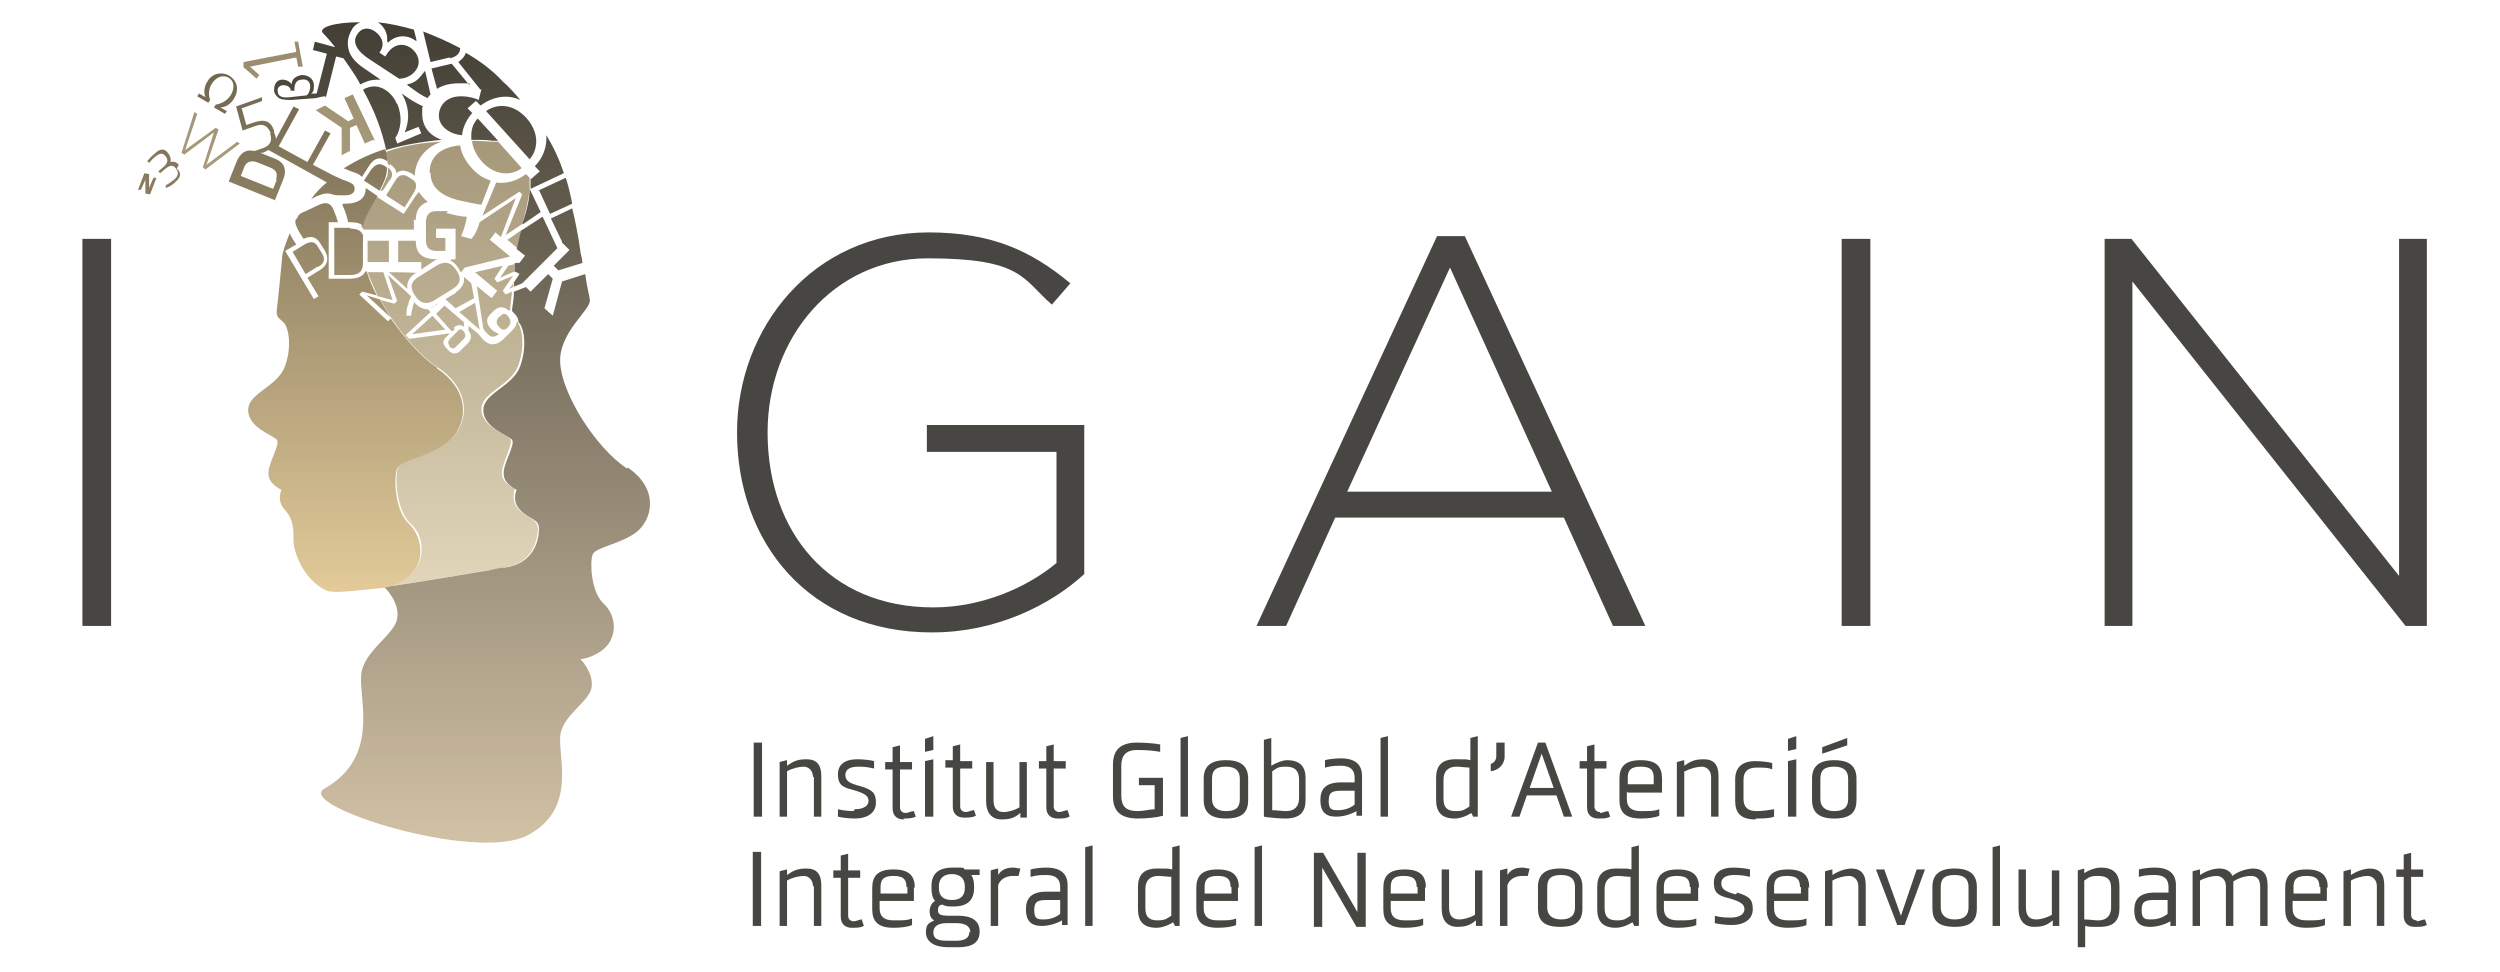 <?xml version="1.0" encoding="UTF-8"?>
<svg id="Capa_1" xmlns="http://www.w3.org/2000/svg" xmlns:xlink="http://www.w3.org/1999/xlink" version="1.1" viewBox="0 0 270 105">
  <!-- Generator: Adobe Illustrator 29.3.1, SVG Export Plug-In . SVG Version: 2.1.0 Build 151)  -->
  <defs>
    <style>
      .st0 {
        fill: #484642;
      }

      .st1 {
        fill: url(#Degradado_sin_nombre_9);
      }

      .st2 {
        fill: url(#Degradado_sin_nombre_34);
      }

      .st3 {
        fill: url(#Degradado_sin_nombre_14);
      }
    </style>
    <linearGradient id="Degradado_sin_nombre_9" data-name="Degradado sin nombre 9" x1="38.8" y1="63.4" x2="38.8" y2="4.4" gradientUnits="userSpaceOnUse">
      <stop offset="0" stop-color="#e1d6ba"/>
      <stop offset="1" stop-color="#988a6b"/>
    </linearGradient>
    <linearGradient id="Degradado_sin_nombre_34" data-name="Degradado sin nombre 34" x1="49.8" y1="91" x2="49.8" y2="2.3" gradientUnits="userSpaceOnUse">
      <stop offset="0" stop-color="#d1c1a5"/>
      <stop offset="1" stop-color="#423e34"/>
    </linearGradient>
    <linearGradient id="Degradado_sin_nombre_14" data-name="Degradado sin nombre 14" x1="32.4" y1="63.8" x2="32.4" y2="8" gradientUnits="userSpaceOnUse">
      <stop offset="0" stop-color="#e2ca99"/>
      <stop offset="1" stop-color="#716750"/>
    </linearGradient>
  </defs>
  <path class="st0" d="M8.9,25.8h3.1v41.8h-3.1V25.8ZM100.7,68.3c6.8,0,12.7-2.9,16.4-6.3v-16.1h-17v2.9h14v12c-3.1,2.6-8,4.8-13.3,4.8-11.2,0-17.9-8.1-17.9-18.9h0c0-10.2,7.1-18.8,17.3-18.8s10.2,2.2,13.4,5l2-2.3c-4.2-3.5-8.5-5.5-15.3-5.5-12.5,0-20.7,10.3-20.7,21.6h0c0,11.9,7.8,21.6,21,21.6ZM174.2,67.6l-5.3-11.7h-24.7l-5.3,11.7h-3.2l19.5-42.1h3l19.5,42.1h-3.4ZM167.6,53.1l-11-24.2-11.1,24.2h22.1ZM259.1,25.8v36.4l-28.9-36.4h-2.9v41.8h3V30.4l29.5,37.2h2.3V25.8h-3ZM198.9,67.6h3.1V25.8h-3.1v41.8ZM82.3,88.2v-8h-.9v8h.9ZM87.9,83.9v4.3h.8v-4.4c0-1.2-.5-1.8-1.6-1.8s-1.5.3-2.1.7v-.6c-.1,0-.8.2-.8.2v5.9h.8v-4.9c.5-.3,1.3-.5,1.8-.5s1,.4,1,1.1ZM92.2,87.6c-.6,0-1.3-.1-1.7-.2v.8c.4.1,1.2.2,1.8.2,1.5,0,2.3-.7,2.3-1.7s-.3-1.4-1.7-1.8c-1.2-.3-1.6-.6-1.6-1.2s.5-.9,1.4-.9,1.2.1,1.7.2v-.8c-.3-.1-1.2-.2-1.8-.2-1.4,0-2.1.6-2.1,1.6s.3,1.4,1.6,1.7c1.4.4,1.7.7,1.7,1.2s-.5.9-1.5.9ZM97.6,88.4c.4,0,.9,0,1.3-.2l-.2-.6c-.3,0-.6.2-.9.2s-.6-.2-.6-.6v-4.1h1.3v-.8c0,0-1.3,0-1.3,0v-1.8l-.8.2v1.6h-.8v.8h.8v4.2c0,.9.6,1.2,1.2,1.2ZM100.8,80.9v-1.4l-.9.3v1.4l.9-.2ZM100.8,82l-.9.2v6h.9v-6.2ZM102.9,80.5v1.6h-.8v.8h.8v4.2c0,.9.6,1.2,1.2,1.2s.9,0,1.3-.2l-.2-.6c-.3,0-.6.2-.9.2s-.6-.2-.6-.6v-4.1h1.3v-.8c0,0-1.3,0-1.3,0v-1.8l-.8.2ZM110.2,87.7v.6h.7v-6h-.8v4.9c-.5.3-1.2.5-1.7.5-.8,0-1.1-.5-1.1-1.3v-4.1h-.8v4.2c0,1.3.6,2,1.7,2s1.5-.3,2-.7ZM115.5,88.1l-.2-.6c-.3,0-.6.2-.9.2s-.6-.2-.6-.6v-4.1h1.3v-.8c0,0-1.3,0-1.3,0v-1.8l-.8.2v1.6h-.8v.8h.8v4.2c0,.9.6,1.2,1.2,1.2s.9,0,1.3-.2ZM122.9,88.4c.9,0,2-.1,2.7-.3v-4.1h-2.6v.8h1.7v2.6c-.5,0-1.2.2-1.8.2-1.3,0-1.8-.5-1.8-1.7v-3.2c0-1.1.5-1.7,1.7-1.7s1.9.1,2.5.2v-.8c-.5-.1-1.6-.2-2.5-.2-1.9,0-2.6.9-2.6,2.4v3.4c0,1.5.7,2.4,2.7,2.4ZM128.3,79.5l-.8.2v8.5h.8v-8.7ZM132.4,88.4c-1.7,0-2.4-.7-2.4-2v-2.3c0-1.3.7-2,2.4-2s2.4.7,2.4,2v2.3c0,1.3-.6,2-2.4,2ZM132.4,87.6c1.1,0,1.5-.4,1.5-1.3v-2.2c0-.8-.4-1.3-1.5-1.3s-1.5.4-1.5,1.3v2.2c0,.8.5,1.3,1.5,1.3ZM138.8,88.4c-.6,0-1.8-.1-2.3-.2v-8.3l.8-.2v3c.5-.3,1.2-.6,1.7-.6,1.4,0,2,.7,2,1.9v2.4c0,1.3-.6,2-2.2,2ZM137.4,87.5c.5,0,1.1.1,1.5.1.9,0,1.4-.5,1.4-1.4v-2c0-.9-.4-1.4-1.4-1.4s-1,.2-1.5.5v4.2ZM146.3,84.6v-.6c0-.8-.4-1.3-1.5-1.3s-1.2.1-1.7.2v-.8c.3-.1,1.1-.2,1.7-.2,1.6,0,2.3.7,2.3,1.9v4.3h-.6v-.5c-.7.4-1.5.6-2.2.6-1.2,0-1.7-.6-1.7-1.8s.6-1.9,2.2-1.9h1.5ZM146.3,85.4h-1.4c-1.1,0-1.4.2-1.4,1.1s.3,1,1,1,1.3-.2,1.8-.6v-1.6ZM149.9,79.5l-.8.2v8.5h.8v-8.7ZM158.8,79.7l.8-.2v8.7h-.5l-.2-.4c-.6.4-1.3.6-1.8.6-1.4,0-2-.7-2-2v-2.4c0-1.3.6-2,2.1-2s1,0,1.6.1v-2.4ZM158.8,82.9c-.5,0-1.1-.1-1.5-.1-.9,0-1.4.5-1.4,1.4v2.1c0,.9.4,1.3,1.3,1.3s1-.2,1.5-.5v-4.2ZM162.5,81.7v-1.5h-.9v1.5c0,.3-.2.7-.6.8v.8c.8-.1,1.5-.7,1.5-1.6ZM166.9,80.2l2.9,8h-.9l-.8-2.3h-3.2l-.8,2.3h-.9l2.9-8h.9ZM167.8,85.1l-1.3-3.7-1.3,3.7h2.7ZM172.8,87.7c-.3,0-.6-.2-.6-.6v-4.1h1.3v-.8c0,0-1.3,0-1.3,0v-1.8l-.8.2v1.6h-.8v.8h.8v4.2c0,.9.6,1.2,1.2,1.2s.9,0,1.3-.2l-.2-.6c-.3,0-.6.2-.9.2ZM175.7,85.5v.8c0,.8.4,1.3,1.5,1.3s1.5,0,2-.2v.7c-.4.2-1.2.3-2,.3-1.7,0-2.3-.7-2.3-2v-2.3c0-1.3.6-2,2.3-2s2.3.7,2.3,2v1.5h-3.7ZM175.7,84.7h2.9v-.7c0-.8-.3-1.2-1.4-1.2s-1.4.4-1.4,1.2v.7ZM182,83.3c.5-.3,1.3-.5,1.8-.5s1,.4,1,1.1v4.3h.8v-4.4c0-1.2-.5-1.8-1.6-1.8s-1.5.3-2.1.7v-.6c-.1,0-.8.2-.8.2v5.9h.8v-4.9ZM189.6,88.4c.7,0,1.5,0,2-.2v-.8c-.6.1-1.3.2-1.9.2-1,0-1.4-.5-1.4-1.3v-2.1c0-.9.5-1.3,1.4-1.3s1.3,0,1.7.2v-.7c-.4-.1-1.2-.2-1.8-.2-1.5,0-2.2.7-2.2,2v2.3c0,1.3.6,2,2.2,2ZM193.1,81.1l.9-.2v-1.4l-.9.3v1.4ZM193.1,88.2h.9v-6.2l-.9.2v6ZM198.1,88.4c-1.7,0-2.4-.7-2.4-2v-2.3c0-1.3.7-2,2.4-2s2.4.7,2.4,2v2.3c0,1.3-.6,2-2.4,2ZM199.6,84.1c0-.8-.4-1.3-1.5-1.3s-1.5.4-1.5,1.3v2.2c0,.8.5,1.3,1.5,1.3s1.5-.4,1.5-1.3v-2.2ZM196.8,81.4l2.7-.9v-.8l-2.7,1v.8ZM81.3,100h.9v-8h-.9v8ZM87.9,95.7v4.3h.8v-4.4c0-1.2-.5-1.8-1.6-1.8s-1.5.3-2.1.7v-.6c-.1,0-.8.2-.8.2v5.9h.8v-4.9c.5-.3,1.3-.5,1.8-.5s1,.4,1,1.1ZM93.1,99.3c-.3,0-.6.2-.9.2s-.6-.2-.6-.6v-4.1h1.3v-.8c0,0-1.3,0-1.3,0v-1.8l-.8.2v1.6h-.8v.8h.8v4.2c0,.9.6,1.2,1.2,1.2s.9,0,1.3-.2l-.2-.6ZM98.7,95.8v1.5h-3.7v.8c0,.8.4,1.3,1.5,1.3s1.5,0,2-.2v.7c-.4.2-1.2.3-2,.3-1.7,0-2.3-.7-2.3-2v-2.3c0-1.3.6-2,2.3-2s2.3.7,2.3,2ZM97.9,95.8c0-.8-.3-1.2-1.4-1.2s-1.4.4-1.4,1.2v.7h2.9v-.7ZM103.3,102.3h-.9c-1.5,0-2.4-.6-2.4-1.6s.4-1,.9-1.3c-.4-.2-.5-.6-.5-1s.2-.9.6-1.1c-.3-.3-.4-.8-.4-1.4v-.2c0-1.3.7-2,2.3-2s1,0,1.3.2h1.6c0-.1,0,.6,0,.6h-.9c.2.3.3.7.3,1.2v.2c0,1.3-.7,2-2.2,2-.5,0-.9,0-1.2-.2-.4,0-.5.3-.5.6,0,.5.3.6,1.3.6h.9c1.4,0,2.3.5,2.3,1.7s-.8,1.7-2.3,1.7ZM101.4,95.9c0,.8.4,1.3,1.4,1.3s1.4-.5,1.4-1.3v-.2c0-.8-.5-1.3-1.4-1.3s-1.4.5-1.4,1.3v.2ZM104.8,100.7c0-.7-.6-1-1.5-1h-1.1c-.8,0-1.4.3-1.4,1s.5.9,1.5.9h1c.9,0,1.4-.3,1.4-1ZM107.8,94.6v-.8c-.1,0-.8.2-.8.2v6h.8v-4.4c.2-.6.8-1,1.6-1s.4,0,.6,0l.2-.8c-.3,0-.5-.1-.8-.1-.8,0-1.3.3-1.6.8ZM114.5,96.4v-.6c0-.8-.4-1.3-1.5-1.3s-1.2.1-1.7.2v-.8c.3-.1,1.1-.2,1.7-.2,1.6,0,2.3.7,2.3,1.9v4.3h-.6v-.5c-.7.4-1.5.6-2.2.6-1.2,0-1.7-.6-1.7-1.8s.6-1.9,2.2-1.9h1.5ZM114.5,97.2h-1.4c-1.1,0-1.4.2-1.4,1.1s.3,1,1,1,1.3-.2,1.8-.6v-1.6ZM117.2,91.5v8.5h.8v-8.7l-.8.2ZM126.6,91.5l.8-.2v8.7h-.5l-.2-.4c-.6.4-1.3.6-1.8.6-1.4,0-2-.7-2-2v-2.4c0-1.3.6-2,2.1-2s1,0,1.6.1v-2.4ZM126.6,94.7c-.5,0-1.1-.1-1.5-.1-.9,0-1.4.5-1.4,1.4v2.1c0,.9.4,1.3,1.3,1.3s1-.2,1.5-.5v-4.2ZM133.7,95.8v1.5h-3.7v.8c0,.8.4,1.3,1.5,1.3s1.5,0,2-.2v.7c-.4.2-1.2.3-2,.3-1.7,0-2.3-.7-2.3-2v-2.3c0-1.3.6-2,2.3-2s2.3.7,2.3,2ZM132.9,95.8c0-.8-.3-1.2-1.4-1.2s-1.4.4-1.4,1.2v.7h2.9v-.7ZM135.5,100h.8v-8.7l-.8.2v8.5ZM146.6,98.5l-3.7-6.4h-1v8h.9v-6.4l3.7,6.4h1v-8h-.9v6.4ZM153.9,95.8v1.5h-3.7v.8c0,.8.4,1.3,1.5,1.3s1.5,0,2-.2v.7c-.4.2-1.2.3-2,.3-1.7,0-2.3-.7-2.3-2v-2.3c0-1.3.6-2,2.3-2s2.3.7,2.3,2ZM153,95.8c0-.8-.3-1.2-1.4-1.2s-1.4.4-1.4,1.2v.7h2.9v-.7ZM159.3,98.8c-.5.3-1.2.5-1.7.5-.8,0-1.1-.5-1.1-1.3v-4.1h-.8v4.2c0,1.3.6,2,1.7,2s1.5-.3,2-.7v.6h.7v-6h-.8v4.9ZM162.8,94.6v-.8c-.1,0-.8.2-.8.2v6h.8v-4.4c.2-.6.8-1,1.6-1s.4,0,.6,0l.2-.8c-.3,0-.5-.1-.8-.1-.8,0-1.3.3-1.6.8ZM170.9,95.8v2.3c0,1.3-.6,2-2.4,2s-2.4-.7-2.4-2v-2.3c0-1.3.7-2,2.4-2s2.4.7,2.4,2ZM170.1,95.8c0-.8-.4-1.3-1.5-1.3s-1.5.4-1.5,1.3v2.2c0,.8.5,1.3,1.5,1.3s1.5-.4,1.5-1.3v-2.2ZM176.2,91.5l.8-.2v8.7h-.5l-.2-.4c-.6.4-1.3.6-1.8.6-1.4,0-2-.7-2-2v-2.4c0-1.3.6-2,2.1-2s1,0,1.6.1v-2.4ZM176.2,94.7c-.5,0-1.1-.1-1.5-.1-.9,0-1.4.5-1.4,1.4v2.1c0,.9.4,1.3,1.3,1.3s1-.2,1.5-.5v-4.2ZM183.4,95.8v1.5h-3.7v.8c0,.8.4,1.3,1.5,1.3s1.5,0,2-.2v.7c-.4.2-1.2.3-2,.3-1.7,0-2.3-.7-2.3-2v-2.3c0-1.3.6-2,2.3-2s2.3.7,2.3,2ZM182.5,95.8c0-.8-.3-1.2-1.4-1.2s-1.4.4-1.4,1.2v.7h2.9v-.7ZM187.5,96.6c-1.2-.3-1.6-.6-1.6-1.2s.5-.9,1.4-.9,1.2.1,1.7.2v-.8c-.3-.1-1.2-.2-1.8-.2-1.4,0-2.1.6-2.1,1.6s.3,1.4,1.6,1.7c1.4.4,1.7.7,1.7,1.2s-.5.9-1.5.9-1.3-.1-1.7-.2v.8c.4.1,1.2.2,1.8.2,1.5,0,2.3-.7,2.3-1.7s-.3-1.4-1.7-1.8ZM195.3,95.8v1.5h-3.7v.8c0,.8.4,1.3,1.5,1.3s1.5,0,2-.2v.7c-.4.2-1.2.3-2,.3-1.7,0-2.3-.7-2.3-2v-2.3c0-1.3.6-2,2.3-2s2.3.7,2.3,2ZM194.4,95.8c0-.8-.3-1.2-1.4-1.2s-1.4.4-1.4,1.2v.7h2.9v-.7ZM200,93.8c-.7,0-1.5.3-2.1.7v-.6c-.1,0-.8.2-.8.2v5.9h.8v-4.9c.5-.3,1.3-.5,1.8-.5s1,.4,1,1.1v4.3h.8v-4.4c0-1.2-.5-1.8-1.6-1.8ZM205.3,98.9l-1.8-5h-.9l2.3,6h.8l2.2-6h-.9l-1.7,5ZM213.5,95.8v2.3c0,1.3-.6,2-2.4,2s-2.4-.7-2.4-2v-2.3c0-1.3.7-2,2.4-2s2.4.7,2.4,2ZM212.6,95.8c0-.8-.4-1.3-1.5-1.3s-1.5.4-1.5,1.3v2.2c0,.8.5,1.3,1.5,1.3s1.5-.4,1.5-1.3v-2.2ZM215.2,100h.8v-8.7l-.8.2v8.5ZM221.6,98.8c-.5.3-1.2.5-1.7.5-.8,0-1.1-.5-1.1-1.3v-4.1h-.8v4.2c0,1.3.6,2,1.7,2s1.5-.3,2-.7v.6h.7v-6h-.8v4.9ZM228.9,95.7v2.4c0,1.3-.6,2-2.1,2s-1,0-1.6-.1v2.3h-.8v-8.3l.7-.2v.5c.6-.4,1.3-.6,1.8-.6,1.4,0,2,.7,2,2ZM228,95.9c0-.9-.4-1.3-1.4-1.3s-1,.2-1.5.5v4.2c.5,0,1.1.1,1.5.1.9,0,1.4-.5,1.4-1.4v-2.1ZM235,95.7v4.3h-.6v-.5c-.7.4-1.5.6-2.2.6-1.2,0-1.7-.6-1.7-1.8s.6-1.9,2.2-1.9h1.5s0-.6,0-.6c0-.8-.4-1.3-1.5-1.3s-1.2.1-1.7.2v-.8c.3-.1,1.1-.2,1.7-.2,1.6,0,2.3.7,2.3,1.9ZM234.1,97.2h-1.4c-1.1,0-1.4.2-1.4,1.1s.3,1,1,1,1.3-.2,1.8-.6v-1.6ZM243.4,93.8c-.7,0-1.7.3-2.3.8-.2-.5-.7-.8-1.4-.8s-1.5.3-2.1.7v-.6c-.1,0-.8.2-.8.2v5.9h.8v-4.9c.5-.3,1.3-.5,1.8-.5s1,.4,1,1.1v4.3h.8v-4.4c0-.1,0-.3,0-.4.6-.4,1.3-.6,1.9-.6.7,0,1,.4,1,1.2v4.2h.8v-4.4c0-1.2-.5-1.8-1.6-1.8ZM251.3,95.8v1.5h-3.7v.8c0,.8.4,1.3,1.5,1.3s1.5,0,2-.2v.7c-.4.2-1.2.3-2,.3-1.7,0-2.3-.7-2.3-2v-2.3c0-1.3.6-2,2.3-2s2.3.7,2.3,2ZM250.5,95.8c0-.8-.3-1.2-1.4-1.2s-1.4.4-1.4,1.2v.7h2.9v-.7ZM256,93.8c-.7,0-1.5.3-2.1.7v-.6c-.1,0-.8.2-.8.2v5.9h.8v-4.9c.5-.3,1.3-.5,1.8-.5s1,.4,1,1.1v4.3h.8v-4.4c0-1.2-.5-1.8-1.6-1.8ZM261,99.4c-.3,0-.6-.2-.6-.6v-4.1h1.3v-.8c0,0-1.3,0-1.3,0v-1.8l-.8.2v1.6h-.8v.8h.8v4.2c0,.9.6,1.2,1.2,1.2s.9,0,1.3-.2l-.2-.6c-.3,0-.6.2-.9.2Z"/>
  <g>
    <path class="st1" d="M25.6,15.3l.3.2-3.7,2.8-.3-.2,1.2-3.8-3.2,2.4-.3-.2,1.4-4.4.3.2-1.3,3.9,3.3-2.4.3.2-1.3,3.8,3.2-2.4ZM46.8,32.5l2.1-1.3c.8-.5,1-1.1.4-2-.6-.9-1.2-1-2-.6l-2.1,1.3c-.8.5-1,1.1-.4,2,.6.9,1.2,1,2,.6ZM48.5,37.4c.3.3.5.3.8,0l.8-.8c.2-.2.2-.5,0-.8-.3-.3-.5-.3-.7,0l-.8.8c-.2.2-.3.5,0,.8ZM44.9,26h-1.9v2.3h2.5v.8l1.5-1c0,0,.1,0,.2-.1-1.7,0-2.3-.7-2.3-2ZM48.1,35.6l-1.4-1.5-2.2,2,3.6-.5ZM47.3,32.8l-.3.2c-.2,0-.3.2-.5.2h.1c0,.1.6-.4.6-.4ZM49,35.4c.3-.3.7-.4,1.1-.1,0,0,0,0,0,0,0-.1,0-.3,0-.5l-2.1-1.8-.9.9,1.7,1.9.3-.2ZM55.1,33.5c0-.3.1-1.1.2-2l-.7.3-.3-.4,1.1-1.6-1.7.7-.3-.4.9-1.4-3,.7,2.4,2-.6.8-1.6-1.3.7,4.6c.1.2.3.4.5.6.4.4.7.3,1.2,0h0c-.3-.2-.6-.3-.8-.5-.7-.7-.6-1.3,0-1.8l.2-.2c.5-.5,1.1-.6,1.7,0,0,0,0,0,0-.1ZM51.3,32.7l-1.7,1,2.2,1.9-.5-2.9ZM53.6,19.7l-1.5,3.6,4-2.6.3.3-1.8,4.4,1.8-1.2c.4-1.4.7-2.7.8-3.8h0s0,0,0,0c0-.4,0-.9,0-1.2l-.4-.4c-.9.7-2.1,1.1-3.3.9ZM53.9,34.2h0c-.3.4-.4.7,0,1.1.3.4.7.4,1,0h0c.3-.4.3-.7,0-1.1-.3-.4-.6-.4-.9,0ZM49.3,31.6l-1.2.7,1.1,1,2-1.1-.3-1.6-.8-.7c.1.7-.2,1.2-.9,1.7ZM48.4,22.8c-.4,0-.9,0-1.3,0-.7,0-1.1.4-1.1,1.2v1.9c0,.9.4,1.2,1.2,1.2s.6,0,.9,0v-1.4h-1v-1h2.1v3.3c-.2,0-.4,0-.6.1.4.2.7.5,1,1,0,.1.1.2.2.3l.4-.5,4.9-1.2-2.2-1.8.6-.8.6.5,1.6-4.2-3.9,2.6h0c-.2.7-.5,1.4-.9,1.8l-1.1-.3c.2-.4.6-1.6.6-2.1-.7,0-1.4-.2-2.2-.4ZM44.8,29.5h.2c0-.1-3-.1-3-.1l2,1.8c-.1-.7.2-1.3.9-1.7ZM39.7,26v2.3h2.3v-2.3h-2.3ZM46.5,18.7c0,1.5,1.1,2.4,2.9,2.9.9.2,1.8.4,2.5.5,0,0,.1,0,.1,0l1-2.6c-.7-.2-1.4-.6-2.1-1.4-.7-.8-1.1-1.6-1.2-2.4-2.3.2-3.3,1.4-3.3,2.9ZM39,26.6s0,0,0,.1c0,.1,0,.3,0,.4,0,0,0,.2,0,.3,0,0,0,0,0,0,0,0,0,.2,0,.3v-1.8c0-.2,0-.4,0-.6,0,.4,0,.8,0,1.3ZM31.8,4.5l.2,1.1-5.7,1.1v.6c.1,0,1.4,1.2,1.4,1.2l.3-.4-1-.9,5-1,.2,1h.5c0,0-.5-2.7-.5-2.7h-.5ZM44.9,23.8c0-1,.4-1.7,1.3-2-.4-.3-.7-.7-1-1.1,0,0,0,.2-.2.3l-1.4,2.1-3-1.9c-.6,1.1-1.2,2.1-1.6,3.3.1,0,.2.2.3.3h5.4v-1.1ZM40.5,15.2l-2.4-5-.9.4,1,2.2-.6.3-2.5-1.7-1,.5,2.8,1.9v3c-.1,0,.9-.5.9-.5v-2.5c0,0,.7-.3.7-.3l.9,2,.9-.4ZM56,55c-.9-1-.4-2.2-.4-2.2,0,0-1.4-.6-1.4-1.7,0-1.1,1.3-3.2.9-3.7-.4-.5-3.1-1.3-3.1-3.2s3.2-2.5,4-4.8c.8-2.3.3-4.2-.2-4.7,0,.3-.1.6-.4.9l-1.1,1.1c-.7.6-1.4.7-2.1,0-.2-.2-.4-.5-.6-.7l-1-.8s0,0,0,0c0,.2,0,.4,0,.5.4.5.3.9,0,1.3l-.9.9c-.4.4-.9.4-1.4-.2-.6-.6-.5-1,0-1.4l.3-.3-4.4.6-.4-.4,2.7-2.5-.3-.3c-.5,0-1-.2-1.5-.8,0,.1,0,.3-.1.4,0,.2-.2.8-.2,1.1h-.5c0-.4,0-.9.2-1.2,0-.3.2-.6.3-.9l-2.5-2.3,1,2.8-.3.3-1.5-.4c.4.7.8,1.4,1.2,2h0s0,0,0,0c1.5,2.2,3.3,4.2,5,5.3,3.9,2.6,3.2,6.4,1.1,8-2.1,1.6-5,1.9-5.4,2.8-.4.9-.2,4.6,1.3,6,1.6,1.4,1.6,3.9.3,5.3-1.3,1.3-3.2,1.6-3.2,1.6h0c4.5-.6,9.9-1.6,11.3-1.8.5,0,1.1-.2,1.7-.3,3.1-.4,3.6-2.9,3.7-4.1,0-1.2-1.1-1.2-2-2.1ZM41.3,29.4h-1.6c.3.8.7,1.7,1.1,2.6l1.6.4-1-3ZM56.3,18.1l-2.5-2.8c-.2,0-.4,0-.5,0-.7,0-1.5-.1-2.3-.1v.2c.1.6.4,1.3,1,2,1.4,1.6,3.2,1.6,4.3.8ZM56.4,24.8l-1.6,1.1,1.2,1c.1-.7.3-1.4.5-2ZM55.7,28.5l-.8.2-.9,1.3,1.6-.7c0-.3,0-.6,0-.8ZM55.5,30.5l-.5.7.4-.2c0-.2,0-.3,0-.5ZM44.4,19.3l-.3-.2c-.5-.3-1-.3-1.4.4l-1,1.6,2,1.3,1-1.6c.4-.7.3-1.2-.3-1.5ZM42.1,17.7c.4.3.7.6.7,1,.5-.4,1-.3,1.6,0l.3.2c0,0,0,0,.1.1,0,0,0,0,0,0,0-1.8,1.3-3.2,2.9-3.7-2,.1-4.1.4-6,1.1,0,.5.1.9.2,1.3l.2.2ZM42.1,19.5c.4-.6.3-1-.2-1.4,0,.5,0,.9-.2,1.2-.2.5-.4.9-.6,1.3h.2c0,.1.8-1.2.8-1.2Z"/>
    <path class="st2" d="M58.1,20.6l3-1.4c.3.9.5,1.8.7,2.8,0,0,0,0,0,0l-2.4,1.1-1.2-2.6ZM52.5,12l4.7,5.2c.9-1,1.1-2.8-.3-4.4-1.5-1.7-3.3-1.6-4.4-.8ZM52,9.6h0s0,0,0,0l-.3,1.2c-.4-.2-1.1-.4-1.9-.4-1.6,0-2.4,1-2.4,2.1s1.1,2,2.5,2.1c.1-1,.6-1.8,1.1-2.4l-.5-.5.9-.8.5.5c1.2-.9,2.8-1.3,4.3-.6-.6-.7-1.2-1.4-1.9-2-1.2-1.3-2.6-2.3-4-3.1-.1.4-.4.7-.8,1l2.4,3ZM53.3,15.2c.2,0,.4,0,.5,0l-2.2-2.4c-.4.4-.7,1-.7,1.8h0v.5c.8,0,1.6,0,2.3.1ZM56.5,24.2l1.9-1.3-1.2-2.5c0,1.1-.3,2.3-.8,3.8ZM60.7,26.2h0s.8.8.8.8l-1.7,1.7.5.5,2.6-.8c0-.3-.1-.7-.2-1.1,0,0-.2-1.9-.9-4.8l-2.3,1.1,1.2,2.5ZM55.4,31l1-.4,3.8-3.8-1.6-3.4-2.3,1.5c-.2.6-.3,1.3-.5,2l.9.7-.6.8h-.5c0,.4,0,.7,0,1h.2c0,0,.3.2.3.2l-.6.9c0,.2,0,.3,0,.5ZM57.8,18l.5.5-.9.8h-.1c0,.2,0,.6,0,1.1l3.6-1.7c-.5-1.5-1.1-2.8-1.9-4.1.1,1.3-.4,2.5-1.2,3.3ZM41.9,4.6h0c.7-.7,1.9-1,3-.2,0,0,0,0,.1,0l-.3-1.2c-1.4-.4-2.8-.7-4-.8,0,0,0,0,.1,0,.8.5,1.1,1.4,1,2ZM38.6,3.7c-.6.8-.1,1.8,1.3,2.7l3.2,2.1c.5,0,1.3-.2,1.8-.9.6-.8.3-1.8-.5-2.4-1-.7-2-.3-2.6.6,0,0-.1.2-.2.3l-.6-.4c0,0,0-.1.1-.2.5-.8.1-1.6-.6-2.1-.7-.5-1.5-.4-1.9.3ZM67.7,50.6c-3.4-2.3-7-8-7.2-11.4-.2-3.3,3.4-5.8,3.2-6.8,0-.3-.3-1.3-.5-2.8l-2.5.8-1,3.7-.9-.8.9-3.2-.5-.5-1.9,1.9-.5-.5-1.3.5c0,.9-.2,1.7-.2,2,0,0,0,0,0,.1,0,0,.1.1.2.2.4.4.5.7.5,1,.5.4,1,2.4.2,4.7-.8,2.3-4,2.9-4,4.8s2.7,2.7,3.1,3.2c.4.5-1,2.6-.9,3.7,0,1.1,1.4,1.7,1.4,1.7,0,0-.6,1.2.4,2.2.9,1,2.1.9,2,2.1,0,1.2-.6,3.7-3.7,4.1-.6,0-1.1.2-1.7.3-1.4.2-6.9,1.2-11.3,1.8,0,0,1.7,1.6,1.4,3.4-.3,1.8-3.8,3.6-3.9,6.2-.2,2.7,2,8.8-4,12.2-3.1,1.8,16.4,8,22,5,5.3-2.8,3.3-8.3,3.5-10.6.1-2.3,3.2-3.8,3.4-5.4.2-1.6-1.2-3-1.2-3,0,0,1.7-.2,2.8-1.4,1.1-1.2,1.1-3.3-.3-4.6-1.4-1.3-1.5-4.5-1.2-5.3.3-.8,2.9-1.1,4.7-2.4,1.8-1.4,2.5-4.7-.9-7ZM50.7,9.2l-1.9-2.3s0,0-.1,0l-2.1.5.6,2.2c.6-.4,1.4-.6,2.4-.6s.7,0,1.1,0ZM44,9.2l.7.5c.4.3,1,.7,1.5.9,0-.1.2-.3.3-.4l-.6-2.6c0,.1-.1.2-.2.3-.5.7-1,1.1-1.7,1.2h0ZM42.9,11.3c-.5-1.3-1.9-2.4-3.3-1.8-.1,0-.2.1-.4.2,1.3,2.3,2.1,4.6,2.5,6.5,2-.6,4-.9,6-1.1,0,0,0,0,0,0h0c-1.4-.5-2.1-1.5-2.1-2.8s0-.5.1-.8c-.4-.2-1-.5-1.6-.9l-.7-.5c.1.2.2.4.3.6.6,1.4.4,2.7,0,3.6h0s1.5-.6,1.5-.6l.3.7-2.6,1.1-.2-.6c.6-.9.8-2.3.2-3.7ZM48.6,6.3c.8-.2,1.1-.6,1.1-1.1-1.3-.7-2.7-1.3-4-1.8l.8,3.3,2.1-.5ZM35.1,10.4c-.2,0-.6.1-1,.2l-2.7.2c-.8,0-1.2-.1-1.4-.3-.2-.2-.4-.4-.4-.8,0-.6.3-1.1.9-1.1.4,0,.8.2,1,.5h0c0-.5.4-.9,1.1-1,.8,0,1.3.5,1.3,1.1,0,.4,0,.7-.3.9h0s.4,0,.4,0c0,0,0,0,.2,0l1.1-4.3-1.5-.4.2-.9,2.2.6c-.4-.5-.8-1-1.3-1.5-.6-.6,1.1-1.2,4-1.2-.4.2-.7.4-.9.8-.4.7-.5,1.3-.4,1.9.1.7.5,1.5,1.9,2.4l1.6,1.1c-.5,0-1.1,0-1.7.3-.2,0-.3.2-.5.2-.5-1-1.2-1.9-1.8-2.8l-.8-.2-1.1,4.4h0ZM33.5,9.3c0-.5-.4-.8-.9-.7-.6,0-.8.5-.8,1,0,0,0,.1,0,.2h-.4s0,0,0,0c0-.4-.4-.6-.8-.6-.4,0-.7.3-.6.7,0,.5.5.7,1.3.6l1.8-.2c.2-.1.4-.5.4-.9Z"/>
    <path class="st3" d="M41,32.3c.4.7.8,1.4,1.2,2l-2.6-2.4,1.3.4ZM41.5,17.9c-.5-.3-.9-.2-1.4.4l-.8,1.2s0,0,0,0l1.7,1.1c.2-.4.4-.8.6-1.3.1-.3.2-.8.2-1.2,0,0,0,0,0,0l-.3-.2ZM37.8,24.6h-1.7v5.1h1.7c1,0,1.4-.4,1.4-1.3v-.6c0-.1,0-.2,0-.3,0,0,0,0,0,0,0,0,0-.2,0-.3,0-.1,0-.3,0-.4,0,0,0,0,0-.1,0-.5,0-.9,0-1.3-.2-.5-.6-.7-1.3-.7ZM40.8,21.2l-1.3-.9s0,0,0,0c0,1.1-.7,1.7-2.3,1.7s-.2,0-.2,0c0,0,0,.1,0,.2.3.6.5,1.3.6,1.8h.2c.7,0,1.1.1,1.4.4.3-1.2,1-2.2,1.6-3.3ZM39.1,19.1l.7-1.1c.6-1,1.3-1.1,2-.6h0c0-.4,0-.8-.2-1.3-1.6.5-3.1,1.2-4.5,2.1.2,0,.5.2.8.3.6.2.9.3,1.2.6ZM29.9,21.7l-5.2-2.1.8-2c.4-1.1,1.1-1.5,1.9-1.3.3,0,.6-.2,1-.3.8-.3,1-.8.8-1.5v-.2c-.3-.7-.8-1-1.6-.7l-1.4.5-.7-2.6,2.8-1v.4c.1,0-2.2.8-2.2.8l.5,1.8.9-.3c1.2-.4,1.8,0,2.1.9v.2c.1.2.2.5.2.7l1.9-3.5.6.3-2.2,4,3.1,1.7,1.9-3.4.6.3-1.9,3.4,2.3,1.2s0,0,0,0c.2.1.5.2.9.4,1.2.4,1.3.6,1.3,1s-.3.7-1.1.7-.9,0-1.3-.1c-.5-.2-1-.1-1.7.2l-.6.3c.5-.7,1.1-1.3,1.7-1.8l-6.3-3.5c-.2.1-.4.2-.6.3,0,0-.2,0-.3,0l1.5.6c1.1.4,1.5,1.2.9,2.5l-.8,2ZM29.8,19.4c.2-.6.1-1-.6-1.3l-1.5-.6c-.6-.2-1.1,0-1.3.5l-.4,1,3.5,1.4.4-1ZM34.4,28.8c.7-.4.7-.9.4-1.4l-.5-.8c-.3-.5-.7-.6-1.4-.2l-1.3.8,1.4,2.4,1.3-.8ZM47.2,39.7c-1.8-1.2-3.5-3.2-5-5.3l-.3.3-3.1-2.9.3-.3,1.6.4c-.5-.9-.8-1.7-1.1-2.6h-.1c-.3.5-.8.8-1.7.8h-2.3v-6.1h1c-.1-.4-.3-.9-.5-1.4-.3-.7-.8-.8-1.5-.5l-1.7.8c-.3.1-.4.2-.6.4,0,.2-.2.3-.3.5,0,.2,0,.4.1.6.2.5.5,1,.8,1.4.8-.4,1.4-.2,1.8.5l.5.8c.4.7.4,1.5-.6,2.1l-1.3.8,1.2,2-.5.3-3.1-5.2,1.2-.7c-.2-.3-.5-.7-.7-1.2-.3.7-.6,1.5-.8,2.3,0,.1-.5,5.2-.6,5.9-.1.9.2.9.7,1.4.5.4,1,2.4.2,4.7-.8,2.3-4,2.9-4,4.8s2.7,2.7,3.1,3.2c.4.5-1,2.6-.9,3.7,0,1.1,1.4,1.7,1.4,1.7,0,0-.6,1.2.4,2.2.9,1,.9,2.1.9,3.3,0,1.2,1.1,4.3,3.6,5.4.7.3,3.1,0,6-.3h0s1.9-.2,3.2-1.6c1.3-1.3,1.2-3.8-.3-5.3-1.6-1.4-1.7-5.2-1.3-6,.4-.9,3.3-1.2,5.4-2.8,2.1-1.6,2.8-5.4-1.1-8ZM23.8,11.6c.5,0,1.1-.3,1.5-1,.5-.8.4-1.8-.5-2.4-.8-.5-1.9-.3-2.4.6-.4.6-.4,1.3-.2,1.7h0s-.7-.4-.7-.4l-.2.3,1.2.7.2-.3c-.2-.5-.2-1.2.2-1.8.4-.6,1.1-1,1.8-.6.7.4.6,1.3.2,1.9-.4.6-1,.9-1.6,1l-.2.3,1.2.7.2-.3-.7-.4h0ZM16.1,20.3v-1.5c-.1,0-.5-.1-.5-.1l-.7,1.8h.3c0,.1.5-1.1.5-1.1v1.5c.1,0,.5.1.5.1l.7-1.8h-.3c0-.1-.5,1.1-.5,1.1ZM19.3,17.8c-.2-.3-.6-.4-.9-.3.1-.3,0-.6-.2-.9h0c-.4-.6-.9-.6-1.5,0-.3.2-.6.6-.8.8l.2.2c.2-.2.4-.5.7-.7.5-.4.8-.4,1.1,0h0c.3.4.2.7-.2,1.1l-.6.5.2.2.6-.5c.5-.4.8-.4,1.1,0h0c.3.4.3.8-.2,1.2-.3.2-.6.5-.9.6v.3c.4-.1.8-.4,1-.6.7-.6.7-1,.2-1.5h0Z"/>
  </g>
</svg>